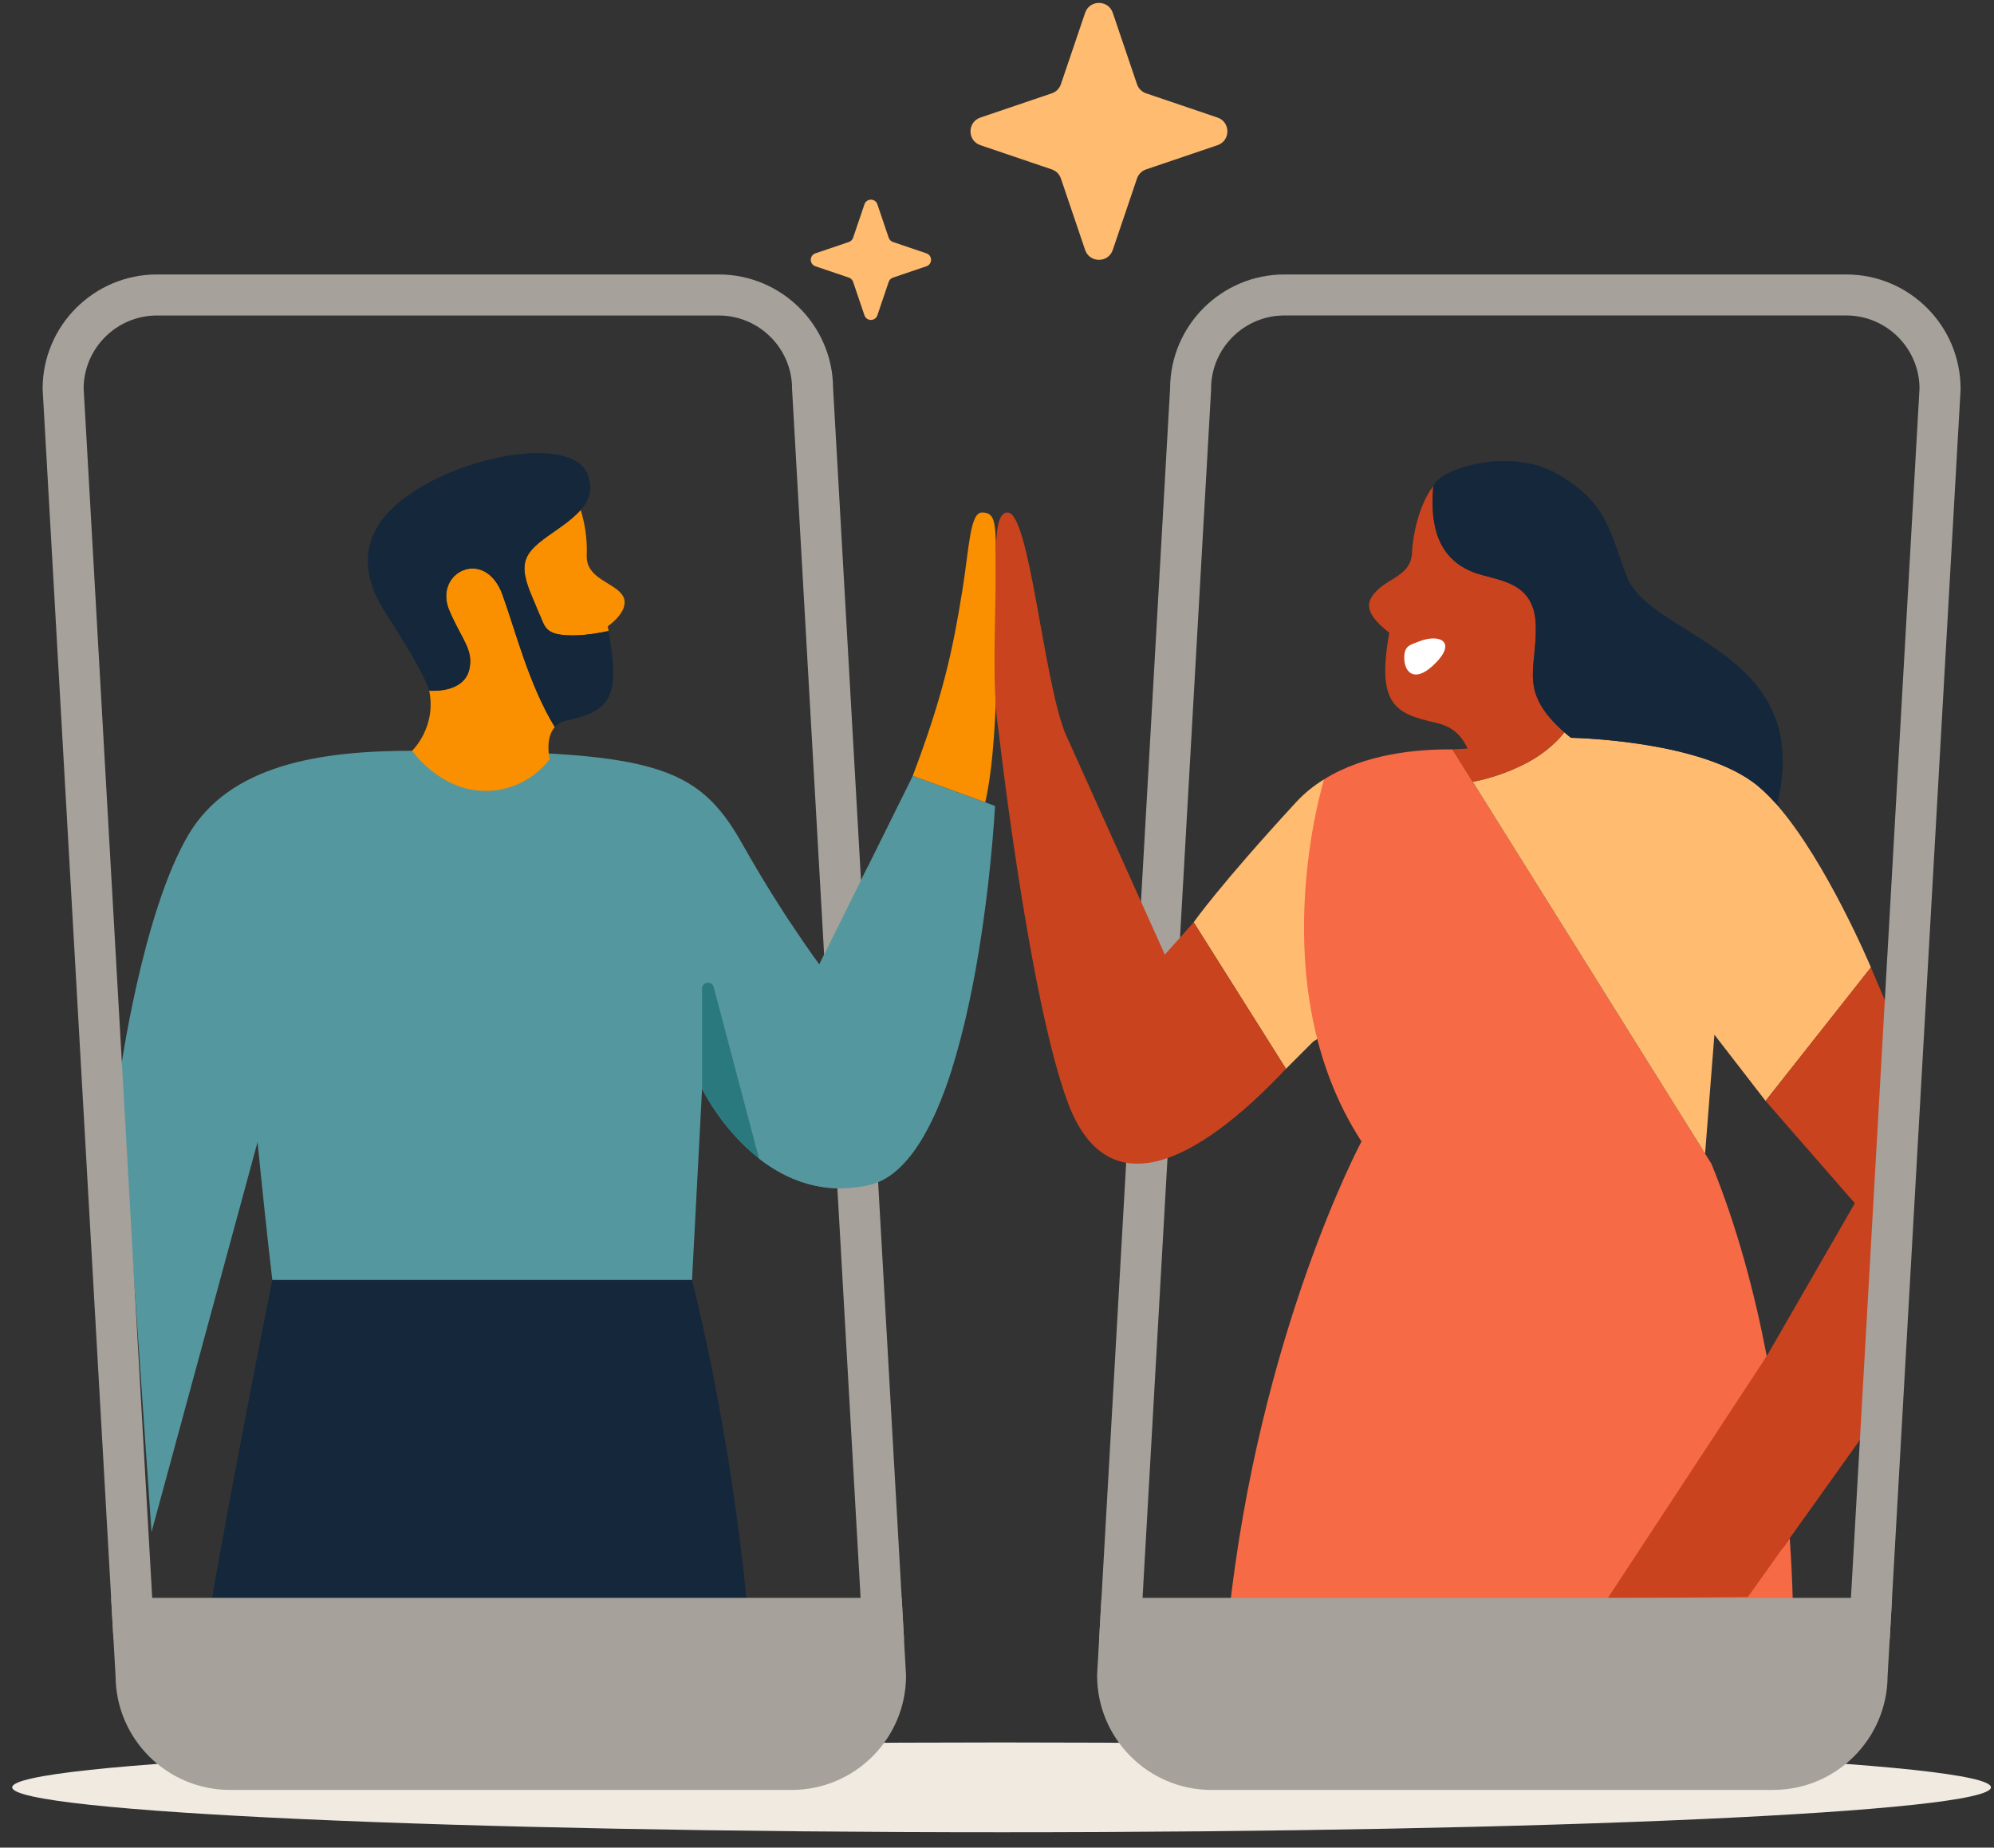 <svg width="109" height="101" viewBox="0 0 109 101" fill="none" xmlns="http://www.w3.org/2000/svg">
<rect x="0" y="0" width="109" height="101" fill="#333333" stroke="none"/>
<path d="M54.75 100.16C84.619 100.16 108.833 99.061 108.833 97.705C108.833 96.35 84.619 95.251 54.75 95.251C24.881 95.251 0.667 96.35 0.667 97.705C0.667 99.061 24.881 100.16 54.75 100.16Z" fill="#F0EAE1"/>
<path d="M54.393 44.056C54.393 44.056 53.406 63.47 47.484 64.786C44.986 65.342 42.977 64.492 41.489 63.328V63.325C39.493 61.765 38.431 59.628 38.381 59.527L38.378 59.522L37.829 69.972H14.886C14.599 67.53 14.31 64.765 14.079 62.429L8.282 83.756L6.553 58.761C6.553 58.761 7.776 49.869 10.317 45.605C12.563 41.833 17.43 41.041 22.529 41.041C35.691 41.041 38.119 41.762 40.587 46.148C42.765 50.02 44.785 52.729 44.785 52.729L49.898 42.412L54.395 44.058L54.393 44.056Z" fill="#55979E"/>
<path d="M30.043 41.505C30.043 41.505 28.836 43.288 26.423 43.233C24.008 43.178 22.528 41.04 22.528 41.04C22.528 41.04 23.873 39.764 23.463 37.755C23.463 37.755 25.34 37.934 25.652 36.603C25.905 35.509 25.246 34.98 24.558 33.362C23.684 31.293 26.508 29.88 27.468 32.512C28.152 34.392 28.925 37.467 30.329 39.743C29.773 40.364 30.046 41.505 30.046 41.505H30.043Z" fill="#FA9000"/>
<path d="M33.224 34.235C33.239 34.321 33.256 34.409 33.268 34.494C32.748 34.609 32.097 34.718 31.469 34.733C30.098 34.76 29.852 34.459 29.632 33.911C29.588 33.799 29.57 33.754 29.562 33.741C29.562 33.738 29.562 33.736 29.559 33.736V33.733C29.541 33.704 29.449 33.496 29.028 32.48C28.206 30.5 28.836 30.072 30.537 28.893C31.08 28.517 31.472 28.186 31.744 27.876C31.938 28.507 32.112 29.369 32.073 30.347C32.018 31.636 33.553 31.827 34.025 32.535C34.319 32.978 34.074 33.61 33.225 34.235H33.224Z" fill="#FA9000"/>
<path d="M49.895 42.411C51.541 38.051 52.073 35.6 52.61 32.256C52.98 29.948 53.022 28.015 53.68 28.015C54.338 28.015 54.435 28.465 54.435 30.111C54.435 31.757 54.774 39.837 53.858 43.859L49.898 42.411H49.895Z" fill="#FA9000"/>
<path d="M14.886 69.972C14.886 69.972 12.712 80.8 11.396 88.478H25.744L26.428 91.934L27.333 88.478H40.901C40.901 88.478 40.243 79.734 37.831 69.972" fill="#15273B"/>
<path d="M97.258 44.049L97.022 43.968C97.027 43.955 97.03 43.941 97.031 43.928L97.279 43.959C97.276 43.989 97.269 44.019 97.258 44.049Z" fill="#15273B"/>
<path d="M72.385 56.575L71.792 56.931L70.297 58.426L65.251 50.417C65.251 50.417 66.622 48.443 70.844 43.858C71.305 43.357 71.826 42.941 72.385 42.598C71.79 45.504 71.612 50.547 72.385 56.575Z" fill="#FFBB6F"/>
<path d="M67.156 88.48C68.818 72.86 74.425 62.398 74.425 62.398C68.858 53.851 72.385 42.598 72.385 42.598C74.629 41.202 77.47 40.945 79.401 40.966L80.508 42.738L92.909 62.586L93.207 63.065L93.552 63.616C94.95 67.028 95.915 70.676 96.578 74.133L93.333 79.762L97.461 84.615L97.837 84.087C97.964 85.937 98.007 87.455 98.022 88.483H67.157L67.156 88.48Z" fill="#F66A45"/>
<path d="M102.271 52.886L96.513 60.181L93.716 56.562L93.207 63.062L92.909 62.584L80.507 42.736C80.898 42.664 81.919 42.436 83.013 41.921C83.039 41.909 83.069 41.894 83.098 41.881C83.726 41.59 84.391 41.182 84.979 40.617C84.982 40.614 84.983 40.613 84.986 40.613C85.112 40.49 85.231 40.368 85.346 40.237C85.403 40.169 85.461 40.102 85.516 40.032C85.628 40.132 85.747 40.232 85.876 40.331C85.876 40.331 92.621 40.435 95.802 42.739C96.221 43.043 96.645 43.444 97.061 43.91V43.913C97.091 43.946 97.116 43.975 97.143 44.007C99.845 47.098 102.273 52.884 102.273 52.884L102.271 52.886Z" fill="#FFBB6F"/>
<path d="M103.202 55.08L101.804 78.526L97.836 84.084L95.544 87.302L87.886 87.365L96.578 74.131L101.393 65.775L96.512 60.182L102.271 52.885L103.202 55.08Z" fill="#C9431E"/>
<path d="M48.408 91.596C48.408 94.427 46.112 96.724 43.278 96.724H12.57C9.736 96.724 7.441 94.427 7.441 91.596L7.263 88.478H48.232L48.409 91.596H48.408Z" fill="#A6A19A"/>
<path d="M43.277 97.846H12.569C9.133 97.846 6.336 95.061 6.318 91.63L6.074 87.357H49.29L49.528 91.598C49.528 95.044 46.723 97.847 43.277 97.847V97.846ZM8.45 89.6L8.562 91.596C8.562 93.804 10.359 95.602 12.57 95.602H43.279C45.479 95.602 47.271 93.821 47.287 91.626L47.173 89.6H8.451H8.45Z" fill="#A6A19A"/>
<path d="M49.418 89.6H6.203L2.329 21.253C2.329 17.806 5.134 15.003 8.581 15.003H39.289C42.725 15.003 45.522 17.788 45.54 21.218L49.418 89.6ZM8.323 87.357H47.044L43.298 21.284V21.253C43.298 19.045 41.5 17.247 39.289 17.247H8.581C6.38 17.247 4.588 19.028 4.572 21.223L8.321 87.358L8.323 87.357Z" fill="#A6A19A"/>
<path d="M47.43 47.386L44.784 52.729C44.784 52.729 44.167 51.903 43.25 50.512L41.486 63.327C42.975 64.493 44.985 65.341 47.481 64.786C49.55 64.326 51.017 61.657 52.05 58.379L47.429 47.385L47.43 47.386Z" fill="#55979E"/>
<path d="M61.094 91.597C61.094 94.428 63.39 96.725 66.224 96.725H96.932C99.766 96.725 102.061 94.428 102.061 91.597L102.239 88.478H61.27L61.093 91.597H61.094Z" fill="#A6A19A"/>
<path d="M96.932 97.847H66.224C62.776 97.847 59.973 95.043 59.973 91.597V91.532L60.211 87.356H103.427L103.183 91.629C103.165 95.059 100.368 97.845 96.932 97.845V97.847ZM62.217 91.626C62.233 93.821 64.025 95.603 66.225 95.603H96.933C99.143 95.603 100.942 93.806 100.942 91.597V91.532L101.054 89.599H62.333L62.218 91.625L62.217 91.626Z" fill="#A6A19A"/>
<path d="M103.299 89.6H60.084L63.962 21.218C63.98 17.788 66.777 15.003 70.213 15.003H100.921C104.369 15.003 107.173 17.806 107.173 21.253V21.317L103.299 89.602V89.6ZM62.458 87.357H101.179L104.929 21.221C104.912 19.027 103.12 17.245 100.92 17.245H70.212C68.002 17.245 66.203 19.042 66.203 21.251V21.316L62.456 87.357H62.458Z" fill="#A6A19A"/>
<path d="M70.297 58.426C65.361 63.663 60.508 66.021 58.368 60.262C56.23 54.502 54.585 39.941 54.585 39.941C54.216 37.802 54.42 33.98 54.42 31.758C54.42 29.537 54.421 28.015 55.078 28.015C56.272 28.015 57.012 36.941 58.204 40.025L63.675 52.185L65.251 50.417L70.297 58.426Z" fill="#C9431E"/>
<path d="M85.515 40.034C85.46 40.105 85.403 40.172 85.345 40.239C85.23 40.372 85.111 40.492 84.985 40.615C84.982 40.615 84.981 40.618 84.978 40.619C84.405 41.158 83.741 41.571 83.096 41.883C83.07 41.895 83.04 41.91 83.011 41.923C81.918 42.439 80.897 42.666 80.506 42.738L79.399 40.965L80.224 40.921C79.927 40.288 79.496 39.734 78.47 39.505C76.271 39.014 75.234 38.516 75.945 34.589C74.874 33.761 74.679 33.177 74.943 32.704C75.566 31.587 77.139 31.625 77.187 30.195C77.212 29.479 77.503 27.66 78.349 26.575C78.239 28.048 78.231 30.387 80.541 31.279C81.816 31.773 83.901 31.691 83.956 34.213C84.008 36.628 82.986 37.79 85.516 40.033L85.515 40.034Z" fill="#C9431E"/>
<path d="M78.343 36.374C77.261 37.386 76.688 36.683 76.77 35.798C76.818 35.27 77.156 35.234 77.546 35.075C78.702 34.603 79.715 35.092 78.344 36.373L78.343 36.374Z" fill="white"/>
<path d="M97.155 43.943L97.058 43.913V43.91C96.642 43.445 96.218 43.044 95.799 42.739C92.618 40.435 85.873 40.331 85.873 40.331C85.746 40.231 85.627 40.131 85.513 40.033C82.983 37.789 84.005 36.628 83.953 34.212C83.897 31.689 81.813 31.772 80.537 31.279C78.229 30.387 78.237 28.049 78.346 26.575C78.687 25.631 82.538 24.368 85.225 25.959C87.912 27.549 88 29.117 88.927 31.512C90.243 34.908 99.202 35.511 97.152 43.943H97.155Z" fill="#15273B"/>
<path d="M30.974 39.386C30.684 39.446 30.475 39.576 30.328 39.743C28.924 37.468 28.151 34.391 27.466 32.511C26.507 29.88 23.682 31.292 24.557 33.362C25.244 34.979 25.905 35.509 25.65 36.602C25.339 37.933 23.462 37.754 23.462 37.754C23.462 37.754 23.459 37.739 23.45 37.702C23.38 37.48 23.004 36.48 21.094 33.533C18.798 29.991 20.8 27.631 24.008 26.094C27.218 24.559 31.566 24.14 32.154 26.012C32.358 26.666 32.324 27.216 31.742 27.874C31.471 28.183 31.08 28.514 30.535 28.892C28.836 30.07 28.205 30.5 29.027 32.478C29.448 33.496 29.54 33.702 29.558 33.732V33.735C29.558 33.735 29.561 33.738 29.561 33.739C29.568 33.751 29.586 33.796 29.631 33.909C29.85 34.458 30.096 34.76 31.468 34.731C32.096 34.717 32.746 34.606 33.267 34.493C33.868 37.933 33.528 38.863 30.971 39.386H30.974Z" fill="#15273B"/>
<path d="M41.488 63.325C39.492 61.764 38.429 59.628 38.38 59.526L38.377 59.522V54.045C38.377 53.664 38.917 53.594 39.014 53.961L41.488 63.325Z" fill="#2A797F"/>
<path d="M60.829 0.701L62.152 4.602C62.231 4.838 62.416 5.022 62.652 5.102L66.553 6.426C67.275 6.67 67.275 7.692 66.553 7.937L62.652 9.26C62.416 9.339 62.233 9.524 62.152 9.76L60.829 13.662C60.584 14.384 59.562 14.384 59.317 13.662L57.994 9.76C57.915 9.524 57.73 9.341 57.494 9.26L53.593 7.937C52.87 7.692 52.87 6.67 53.593 6.426L57.494 5.102C57.73 5.023 57.913 4.838 57.994 4.602L59.317 0.701C59.562 -0.021 60.584 -0.021 60.829 0.701Z" fill="#FFBB6F"/>
<path d="M47.961 11.169L48.58 12.995C48.618 13.106 48.704 13.192 48.815 13.229L50.641 13.849C50.98 13.963 50.98 14.441 50.641 14.556L48.815 15.175C48.704 15.212 48.618 15.299 48.58 15.409L47.961 17.235C47.846 17.574 47.369 17.574 47.254 17.235L46.635 15.409C46.598 15.299 46.511 15.212 46.401 15.175L44.574 14.556C44.236 14.441 44.236 13.963 44.574 13.849L46.401 13.229C46.511 13.192 46.598 13.106 46.635 12.995L47.254 11.169C47.369 10.83 47.846 10.83 47.961 11.169Z" fill="#FFBB6F"/>
</svg>
